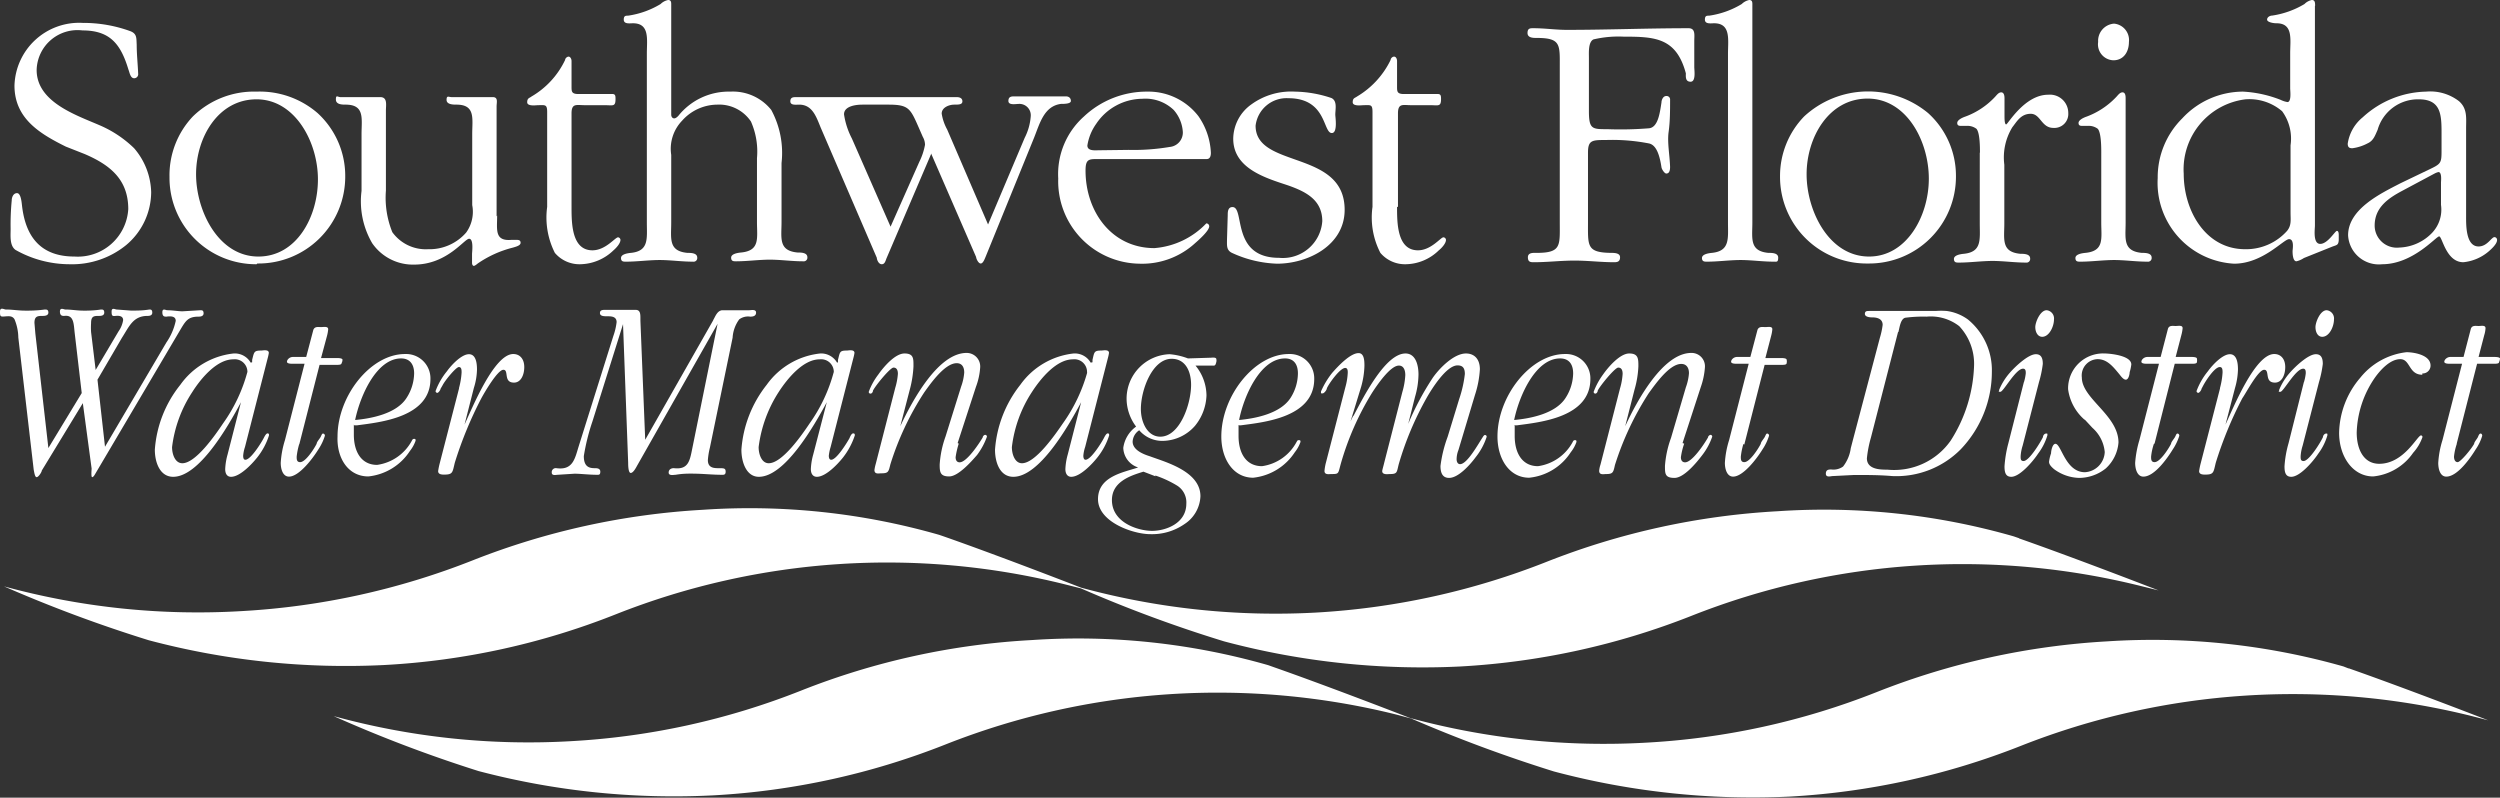 <svg xmlns="http://www.w3.org/2000/svg" viewBox="0 0 136.43 43.53"><rect x="0" y="0" width="136.43" height="43.53" fill="#333333" stroke="none"/><defs><style>.cls-1,.cls-2{fill:#fff;}.cls-2{fill-rule:evenodd;}</style></defs><title>swfwmd_white</title><g id="Layer_2" data-name="Layer 2"><g id="Layer_1-2" data-name="Layer 1"><path class="cls-1" d="M2.28,25.68c0,.08-.18.36-.28.36s-.13-.27-.16-.4L1,18.42a2.7,2.7,0,0,0-.21-1c-.12-.19-.3-.17-.54-.15S0,17.26,0,17s.23-.11.31-.11c.32,0,.63.05.94.06s.81,0,1.19-.06c.1,0,.2,0,.2.17s-.21.18-.3.18c-.27,0-.46,0-.46.38l.05.59.71,6.24,1.82-3-.39-3.33c-.05-.5-.06-.95-.57-.88-.09,0-.23,0-.23-.24s.22-.11.29-.11c.29,0,.58.05.87.06s.72,0,1.08-.06c.09,0,.18,0,.18.17s-.18.18-.28.18c-.27,0-.44,0-.44.39a4,4,0,0,0,0,.49l.25,2.07,1.25-2.11a1.44,1.44,0,0,0,.25-.61c0-.23-.23-.25-.41-.23s-.22,0-.22-.24.2-.11.27-.11l.79.06c.33,0,.66,0,1-.06.07,0,.16,0,.16.17s-.17.18-.26.18c-.79,0-1,.58-1.4,1.2L5.32,20.72l.41,3.66,3.35-5.69a3.28,3.28,0,0,0,.51-1.18c0-.24-.23-.27-.51-.23-.1,0-.22,0-.22-.24s.19-.11.26-.11c.28,0,.55.05.82.06l1-.06c.08,0,.17,0,.17.17s-.19.18-.27.18c-.61,0-.72.25-1.06.82l-4.6,7.79s-.08.15-.15.15S5,25.63,5,25.57L4.52,22,2.28,25.68Z"/><path class="cls-1" d="M13.5,20.3a8.74,8.74,0,0,1-1.33,2.81c-.42.63-1.49,2.17-2.22,2.17-.39,0-.56-.48-.56-.88a7,7,0,0,1,1.1-3c.5-.79,1.36-1.79,2.24-1.79a.69.69,0,0,1,.77.74Zm.18-.51a1,1,0,0,0-.93-.5A4.1,4.1,0,0,0,9.84,21a6.37,6.37,0,0,0-1.39,3.54c0,.7.28,1.48,1,1.48,1.42,0,3-2.75,3.7-4.07l-.73,2.85a3.43,3.43,0,0,0-.13.8c0,.25.1.42.32.42.48,0,1.13-.68,1.43-1.06a3.76,3.76,0,0,0,.64-1.2c0-.05,0-.11-.08-.11s-.17.18-.21.26c-.14.27-.71,1.18-1,1.18-.1,0-.12-.11-.12-.22a2,2,0,0,1,.1-.48l1.24-4.85a2.3,2.3,0,0,0,.06-.28c0-.21-.34-.13-.41-.13-.4,0-.39.07-.5.51l0,.13Z"/><path class="cls-1" d="M16.33,24.23a3.83,3.83,0,0,0-.14.69c0,.14,0,.3.19.3.29,0,.74-.69.9-1,0-.1.17-.28.22-.38s.07-.18.13-.18a.11.11,0,0,1,.1.12,2.88,2.88,0,0,1-.36.75c-.3.49-1.05,1.48-1.6,1.48-.34,0-.45-.42-.45-.75a5.13,5.13,0,0,1,.23-1.24l1.07-4.17h-.68c-.06,0-.28,0-.28-.11s.14-.26.32-.26h.73L17.1,18c.08-.2.28-.15.42-.15s.39-.06.39.12a2.14,2.14,0,0,1-.07.38l-.32,1.19h.91s.26,0,.26.09a.38.38,0,0,1-.05.19c0,.1-.2.09-.27.09h-.93l-1.11,4.35Z"/><path class="cls-1" d="M19.38,22.92c.28-1.35,1.18-3.36,2.51-3.36.44,0,.71.28.71.82a2.54,2.54,0,0,1-.41,1.33c-.55.87-1.93,1.13-2.81,1.21Zm-.05.29.16,0c1.28-.17,4-.44,4-2.53a1.33,1.33,0,0,0-1.39-1.36c-1.87,0-3.68,2.28-3.68,4.5C18.37,25,19,26,20.1,26a3.08,3.08,0,0,0,2.27-1.39,1.91,1.91,0,0,0,.31-.56c0-.07,0-.1-.08-.1s-.1.05-.13.11a2.55,2.55,0,0,1-1.89,1.31c-.85,0-1.27-.7-1.27-1.65v-.33l0-.22Z"/><path class="cls-1" d="M25.05,21.17a4.1,4.1,0,0,0,.14-.84c0-.13,0-.3-.15-.3s-.75.72-.89,1l-.11.19c0,.06-.11.22-.18.22a.1.1,0,0,1-.09-.1,3.75,3.75,0,0,1,.62-1.08c.25-.35.8-.93,1.2-.93s.44.53.44.84a3.53,3.53,0,0,1-.17,1l-.51,2c.44-.95,1.62-3.85,2.66-3.85.36,0,.6.27.6.71s-.19.85-.56.85c-.6,0-.26-.7-.58-.7s-1.06,1.29-1.2,1.55a21.19,21.19,0,0,0-1.45,3.52c-.13.53-.1.65-.58.65-.11,0-.33,0-.33-.19a4,4,0,0,1,.08-.4l1.06-4.11Z"/><path class="cls-1" d="M38.92,17.47c.13-.23.22-.5.48-.54h1.49c.1,0,.37-.07.37.13s-.19.22-.32.22a.8.8,0,0,0-.6.15,1.87,1.87,0,0,0-.36,1l-1.24,6a4,4,0,0,0-.11.68c0,.44.35.44.61.44s.36,0,.36.19-.12.17-.22.17c-.47,0-.94-.05-1.41-.06s-.74,0-1.1.06c-.1,0-.38.07-.38-.12s.17-.25.3-.24c.8.09.86-.44,1-1.13l1.37-6.75-4.39,7.74c-.06.11-.21.4-.35.4s-.14-.46-.14-.56L34,17.69,32.33,23a11.59,11.59,0,0,0-.47,1.89c0,.59.3.66.6.66.1,0,.3,0,.3.19s-.09.17-.19.17c-.4,0-.8-.05-1.2-.06l-.94.06c-.08,0-.32.07-.32-.12a.22.22,0,0,1,.26-.24c.88.12,1-.5,1.2-1.16l1.9-6.05a3.49,3.49,0,0,0,.18-.76c0-.32-.31-.32-.5-.32s-.41,0-.41-.18.19-.17.3-.17h1.65c.31,0,.25.34.26.63L35.21,24l3.71-6.52Z"/><path class="cls-1" d="M45.5,20.3a8.72,8.72,0,0,1-1.32,2.81c-.42.63-1.49,2.17-2.23,2.17-.38,0-.55-.48-.55-.88a7.16,7.16,0,0,1,1.09-3c.51-.79,1.36-1.79,2.24-1.79a.69.69,0,0,1,.77.74Zm.18-.51a1,1,0,0,0-.92-.5A4.12,4.12,0,0,0,41.84,21a6.44,6.44,0,0,0-1.38,3.54c0,.7.28,1.48.95,1.48,1.42,0,3-2.75,3.71-4.07l-.74,2.85a3.43,3.43,0,0,0-.13.8c0,.25.11.42.33.42.48,0,1.13-.68,1.43-1.06a4,4,0,0,0,.64-1.2c0-.05,0-.11-.09-.11s-.17.18-.2.26c-.15.27-.71,1.18-1,1.18-.1,0-.13-.11-.13-.22a2.56,2.56,0,0,1,.1-.48l1.24-4.85a2.3,2.3,0,0,0,.06-.28c0-.21-.34-.13-.41-.13-.4,0-.38.07-.49.51l0,.13Z"/><path class="cls-1" d="M52.32,24.21a4.67,4.67,0,0,0-.17.74c0,.18.08.28.22.28.38,0,1.05-1,1.26-1.36,0-.06.07-.14.14-.14a.1.1,0,0,1,.09.1,3.77,3.77,0,0,1-.54,1C53,25.2,52.29,26,51.8,26s-.52-.23-.52-.65a5.56,5.56,0,0,1,.32-1.53l.85-2.72a2.87,2.87,0,0,0,.17-.77c0-.32-.14-.51-.41-.51-.64,0-1.4,1.07-1.77,1.59a15.74,15.74,0,0,0-1.85,3.93c-.1.41-.11.49-.5.49-.12,0-.37.07-.37-.18a2.17,2.17,0,0,1,.07-.33l1.07-4.17A3.56,3.56,0,0,0,49,20.4c0-.19-.06-.34-.24-.34s-1,1-1.12,1.26c0,.07-.06.16-.13.16a.09.09,0,0,1-.1-.1,3.62,3.62,0,0,1,.52-.94c.3-.43.92-1.15,1.43-1.15s.49.29.49.7a5.91,5.91,0,0,1-.2,1.27l-.52,2,0,0c.67-1.43,2.07-4,3.62-4a.74.74,0,0,1,.74.8,3.72,3.72,0,0,1-.23,1.05l-1,3.07Z"/><path class="cls-1" d="M59.34,20.3A8.93,8.93,0,0,1,58,23.11c-.43.63-1.5,2.17-2.23,2.17-.38,0-.55-.48-.55-.88a7,7,0,0,1,1.09-3c.51-.79,1.36-1.79,2.24-1.79a.69.69,0,0,1,.77.74Zm.18-.51a1,1,0,0,0-.93-.5A4.12,4.12,0,0,0,55.68,21a6.44,6.44,0,0,0-1.38,3.54c0,.7.27,1.48,1,1.48,1.42,0,3-2.75,3.7-4.07l-.73,2.85a3.43,3.43,0,0,0-.13.8c0,.25.11.42.32.42.48,0,1.13-.68,1.43-1.06a3.76,3.76,0,0,0,.64-1.2c0-.05,0-.11-.08-.11s-.17.18-.21.26c-.14.27-.71,1.18-1,1.18-.09,0-.12-.11-.12-.22a2,2,0,0,1,.1-.48l1.24-4.85a2.3,2.3,0,0,0,.06-.28c0-.21-.34-.13-.41-.13-.4,0-.39.07-.49.51l0,.13Z"/><path class="cls-1" d="M65,21c0,1.06-.62,2.83-1.68,2.83-.7,0-1.06-.78-1.06-1.51,0-1.05.63-2.74,1.68-2.74.74,0,1.06.66,1.06,1.42Zm-.17-1.44a3.66,3.66,0,0,0-1-.23,2.43,2.43,0,0,0-2.35,2.41A2.55,2.55,0,0,0,62,23.28a1.71,1.71,0,0,0-.7,1.16,1.16,1.16,0,0,0,.81,1.07c-.79.27-2.19.48-2.19,1.73s1.92,1.91,2.85,1.91a3.1,3.1,0,0,0,1.87-.55,1.9,1.9,0,0,0,.87-1.52c0-1.36-1.9-1.86-2.76-2.18-.32-.1-.94-.33-.94-.8a.79.79,0,0,1,.36-.62,1.65,1.65,0,0,0,1.27.58,2.38,2.38,0,0,0,1.78-.83,2.77,2.77,0,0,0,.62-1.65,2.6,2.6,0,0,0-.6-1.63h.82c.23,0,.26.05.32-.21a.35.35,0,0,0,0-.13c0-.13-.24-.09-.28-.09Zm-1.78,6.39a5.89,5.89,0,0,1,1.17.54,1.08,1.08,0,0,1,.52,1c0,1.07-1.12,1.48-1.87,1.48s-2.19-.44-2.19-1.68c0-1,1-1.33,1.72-1.55l.65.25Z"/><path class="cls-1" d="M67.62,22.92c.27-1.35,1.17-3.36,2.51-3.36.44,0,.7.28.7.82a2.53,2.53,0,0,1-.4,1.33c-.56.87-1.94,1.13-2.81,1.21Zm-.05.29.15,0c1.29-.17,4-.44,4-2.53a1.33,1.33,0,0,0-1.39-1.36c-1.86,0-3.68,2.28-3.68,4.5,0,1.23.65,2.25,1.74,2.25a3.1,3.1,0,0,0,2.27-1.39,1.91,1.91,0,0,0,.31-.56c0-.07,0-.1-.09-.1s-.09.05-.13.11a2.53,2.53,0,0,1-1.88,1.31c-.86,0-1.28-.7-1.28-1.65v-.33l0-.22Z"/><path class="cls-1" d="M73.85,22.72c.53-1,1.74-3.43,2.85-3.43.54,0,.71.6.71,1.15a4.51,4.51,0,0,1-.19,1.22l-.37,1.47A15.26,15.26,0,0,1,78.2,20.6c.39-.55,1.16-1.31,1.8-1.31.47,0,.76.32.76.86a5.5,5.5,0,0,1-.27,1.41l-.9,3a1.39,1.39,0,0,0-.1.5c0,.14.06.27.19.27.39,0,1-1.12,1.24-1.48,0,0,.06-.11.11-.11a.09.09,0,0,1,.1.1,3.51,3.51,0,0,1-.6,1.11c-.3.41-.94,1.13-1.45,1.13-.35,0-.47-.26-.47-.65A7.05,7.05,0,0,1,79,23.84l.63-2.06a6.47,6.47,0,0,0,.31-1.37c0-.34-.13-.47-.4-.47-.6,0-1.39,1.25-1.69,1.78a17,17,0,0,0-1.52,3.62c-.11.44-.07.53-.49.53-.08,0-.41.06-.41-.16,0-.06.09-.36.1-.42l1-3.9a4,4,0,0,0,.16-.92c0-.27-.09-.52-.35-.52-.48,0-1.22,1.11-1.46,1.48a15.37,15.37,0,0,0-1.71,3.88c-.15.54-.09.56-.51.56-.12,0-.38.06-.38-.17a2.63,2.63,0,0,1,.07-.42l1.07-4.15a3.52,3.52,0,0,0,.13-.79c0-.1,0-.26-.14-.26-.28,0-.89.85-1,1.11,0,.08-.14.28-.24.28s-.08,0-.08-.11a4.53,4.53,0,0,1,.6-1c.33-.38,1-1.09,1.45-1.09.3,0,.32.4.32.68a4.6,4.6,0,0,1-.18,1.16L73.7,23l.15-.32Z"/><path class="cls-1" d="M82.63,22.92c.28-1.35,1.18-3.36,2.51-3.36.45,0,.71.28.71.82a2.54,2.54,0,0,1-.41,1.33c-.55.87-1.93,1.13-2.81,1.21Zm0,.29.16,0c1.29-.17,4-.44,4-2.53a1.33,1.33,0,0,0-1.39-1.36c-1.86,0-3.68,2.28-3.68,4.5,0,1.23.65,2.25,1.73,2.25a3.06,3.06,0,0,0,2.27-1.39,1.91,1.91,0,0,0,.31-.56c0-.07,0-.1-.08-.1s-.1.05-.13.11a2.55,2.55,0,0,1-1.89,1.31c-.85,0-1.27-.7-1.27-1.65v-.33l0-.22Z"/><path class="cls-1" d="M91.91,24.21a3.8,3.8,0,0,0-.18.74c0,.18.08.28.23.28.38,0,1.05-1,1.25-1.36,0-.06.08-.14.15-.14a.1.1,0,0,1,.08.1,3.49,3.49,0,0,1-.54,1c-.31.41-1,1.25-1.52,1.25s-.52-.23-.52-.65a5.57,5.57,0,0,1,.33-1.53L92,21.14a2.87,2.87,0,0,0,.17-.77c0-.32-.15-.51-.42-.51-.64,0-1.39,1.07-1.77,1.59a16.1,16.1,0,0,0-1.85,3.93c-.09.41-.11.49-.49.49-.12,0-.37.07-.37-.18a1.39,1.39,0,0,1,.07-.33l1.07-4.17a3.54,3.54,0,0,0,.14-.79c0-.19-.06-.34-.24-.34s-1,1-1.12,1.26c0,.07-.06.16-.13.16a.09.09,0,0,1-.09-.1,3.9,3.9,0,0,1,.51-.94c.3-.43.93-1.15,1.43-1.15s.5.29.5.7a5.35,5.35,0,0,1-.21,1.27l-.51,2,0,0c.66-1.43,2.07-4,3.61-4a.73.73,0,0,1,.74.8,4.09,4.09,0,0,1-.22,1.05l-1,3.07Z"/><path class="cls-1" d="M95.14,24.23a3.83,3.83,0,0,0-.14.69c0,.14,0,.3.19.3.29,0,.74-.69.9-1,0-.1.17-.28.22-.38s.07-.18.13-.18a.11.11,0,0,1,.1.12,2.88,2.88,0,0,1-.36.75c-.3.49-1.05,1.48-1.6,1.48-.34,0-.45-.42-.45-.75a5.13,5.13,0,0,1,.23-1.24l1.07-4.17h-.68c-.06,0-.28,0-.28-.11s.14-.26.32-.26h.73L95.91,18c.08-.2.28-.15.43-.15s.38-.06.38.12a2.14,2.14,0,0,1-.07.38l-.31,1.19h.9s.26,0,.26.09a.38.38,0,0,1,0,.19c0,.1-.2.09-.27.09h-.93l-1.11,4.35Z"/><path class="cls-1" d="M103.6,18.12c.07-.28.12-.71.37-.78a7.58,7.58,0,0,1,1.17-.06,2.53,2.53,0,0,1,1.78.52,3,3,0,0,1,.81,2.11,8.05,8.05,0,0,1-1.28,4.14A3.77,3.77,0,0,1,103,25.63c-.37,0-1.12,0-1.12-.62a6.44,6.44,0,0,1,.22-1.13l1.48-5.76ZM101.12,24l-.12.46a2.09,2.09,0,0,1-.42,1,.9.9,0,0,1-.64.16c-.13,0-.3,0-.3.23s.28.13.37.13l1.18-.06c.69,0,1.39,0,2.07.06A4.94,4.94,0,0,0,107,24.52a6.13,6.13,0,0,0,1.7-4.22,3.58,3.58,0,0,0-1.3-2.86,2.54,2.54,0,0,0-1.17-.47,3.94,3.94,0,0,0-.6,0H102c-.11,0-.23,0-.23.16s.25.19.38.19.59,0,.59.41a4.15,4.15,0,0,1-.15.7L101.12,24Z"/><path class="cls-1" d="M110.45,20.86a2.5,2.5,0,0,0,.1-.49c0-.11,0-.25-.15-.25-.4,0-1.07,1.26-1.23,1.26s-.07,0-.07-.11a3.39,3.39,0,0,1,.59-.94c.3-.34,1-1,1.41-1,.29,0,.38.21.38.53a6,6,0,0,1-.21,1l-.89,3.46a2.37,2.37,0,0,0-.11.58c0,.14,0,.26.16.26.3,0,.91-1,1.06-1.31,0-.09.08-.19.17-.19s.07,0,.07.1a3.15,3.15,0,0,1-.51,1c-.29.44-1,1.26-1.46,1.26-.31,0-.37-.24-.37-.57a6.5,6.5,0,0,1,.21-1.26l.85-3.35Zm1-2.48c-.25,0-.38-.26-.38-.53s.27-.92.62-.92a.45.45,0,0,1,.4.5c0,.4-.27.95-.64.95Z"/><path class="cls-1" d="M113.73,22.88a2.67,2.67,0,0,1-.87-1.64,1.91,1.91,0,0,1,2-1.95c.24,0,1.45.1,1.45.6a2.26,2.26,0,0,1-.09.42c0,.11-.06.41-.21.41s-.3-.24-.38-.33c-.33-.4-.65-.79-1.16-.79a.89.89,0,0,0-.86,1c0,1.16,2,2.06,2,3.55a2.14,2.14,0,0,1-.69,1.41,2.34,2.34,0,0,1-1.45.52,2.4,2.4,0,0,1-1.38-.48c-.1-.09-.27-.23-.27-.4a2.21,2.21,0,0,1,.11-.46c0-.12.07-.52.24-.52.32,0,.54,1.55,1.61,1.55a1.15,1.15,0,0,0,1.08-1.1,2,2,0,0,0-.67-1.32l-.4-.43Z"/><path class="cls-1" d="M117.54,24.23a3.14,3.14,0,0,0-.15.69c0,.14,0,.3.19.3.29,0,.74-.69.9-1,0-.1.17-.28.22-.38s.07-.18.13-.18.1.06.1.12a2.88,2.88,0,0,1-.36.75c-.3.49-1,1.48-1.6,1.48-.34,0-.45-.42-.45-.75a5.66,5.66,0,0,1,.23-1.24l1.07-4.17h-.68c-.06,0-.28,0-.28-.11s.14-.26.33-.26h.72l.4-1.54c.07-.2.27-.15.42-.15s.38-.06.38.12a2.14,2.14,0,0,1-.07.38l-.31,1.19h.9s.26,0,.26.09a.5.5,0,0,1,0,.19c0,.1-.21.09-.28.09h-.93l-1.1,4.35Z"/><path class="cls-1" d="M121.15,21.17a4.1,4.1,0,0,0,.14-.84c0-.13,0-.3-.15-.3-.28,0-.75.72-.9,1l-.1.19c0,.06-.11.22-.18.22a.1.1,0,0,1-.09-.1,3.75,3.75,0,0,1,.62-1.08c.25-.35.8-.93,1.2-.93s.44.53.44.84a3.94,3.94,0,0,1-.16,1l-.52,2c.44-.95,1.62-3.85,2.66-3.85.36,0,.6.27.6.71s-.19.85-.56.85c-.6,0-.26-.7-.59-.7s-1,1.29-1.19,1.55a21.19,21.19,0,0,0-1.45,3.52c-.13.53-.1.65-.58.65-.11,0-.33,0-.33-.19a4,4,0,0,1,.08-.4l1.06-4.11Z"/><path class="cls-1" d="M125.73,20.86a2.5,2.5,0,0,0,.1-.49c0-.11,0-.25-.14-.25-.41,0-1.08,1.26-1.24,1.26s-.07,0-.07-.11a3.39,3.39,0,0,1,.59-.94c.3-.34,1-1,1.41-1,.29,0,.38.21.38.53a6,6,0,0,1-.21,1l-.89,3.46a2.37,2.37,0,0,0-.11.58c0,.14,0,.26.16.26.3,0,.92-1,1.06-1.31,0-.09.09-.19.17-.19s.07,0,.07.1a3.13,3.13,0,0,1-.5,1c-.29.44-1,1.26-1.47,1.26-.31,0-.37-.24-.37-.57a5.83,5.83,0,0,1,.22-1.26l.84-3.35Zm1-2.48c-.25,0-.37-.26-.37-.53s.26-.92.61-.92a.45.45,0,0,1,.4.5c0,.4-.26.95-.64.95Z"/><path class="cls-1" d="M132.19,20.45c-.75,0-.65-.85-1.2-.85s-1.07.57-1.38,1a5.55,5.55,0,0,0-1,3c0,.94.39,1.71,1.23,1.71,1.35,0,2.08-1.55,2.28-1.55a.09.09,0,0,1,.08.09,2.49,2.49,0,0,1-.51.86A3,3,0,0,1,129.51,26c-1.12,0-1.86-1.09-1.86-2.38a4.75,4.75,0,0,1,1.15-3,3.78,3.78,0,0,1,2.53-1.4c.35,0,1.31.13,1.31.73a.43.43,0,0,1-.45.43Z"/><path class="cls-1" d="M134.07,24.23a3.14,3.14,0,0,0-.15.69c0,.14.05.3.2.3s.73-.69.9-1c0-.1.17-.28.21-.38s.08-.18.14-.18.09.06.09.12a2.6,2.6,0,0,1-.36.75c-.3.49-1,1.48-1.6,1.48-.34,0-.44-.42-.44-.75a5.13,5.13,0,0,1,.23-1.24l1.07-4.17h-.69c-.06,0-.28,0-.28-.11s.15-.26.33-.26h.72l.4-1.54c.07-.2.27-.15.42-.15s.38-.06.38.12a1.51,1.51,0,0,1-.07.38l-.31,1.19h.9s.27,0,.27.09a.54.54,0,0,1-.05.19c0,.1-.21.09-.28.09h-.92l-1.11,4.35Z"/><path class="cls-1" d="M3.59,8C2.18,7.3.79,6.47.79,4.67A3.53,3.53,0,0,1,4.52,1.25a7.48,7.48,0,0,1,2.59.45c.37.14.33.38.35.74,0,.53.06,1.06.08,1.58a.22.22,0,0,1-.22.25c-.21,0-.25-.33-.31-.47C6.59,2.4,6,1.66,4.5,1.66A2.23,2.23,0,0,0,2,3.82c0,1.74,2.13,2.45,3.4,3A6.18,6.18,0,0,1,7.32,8.09a3.81,3.81,0,0,1,.93,2.41,3.79,3.79,0,0,1-1.36,2.87,4.67,4.67,0,0,1-3.1,1.05,6,6,0,0,1-2.94-.78c-.33-.23-.27-.77-.27-1.14a13.65,13.65,0,0,1,.06-1.56c0-.16.08-.4.29-.4s.25.5.27.67C1.4,13,2.29,14,4.06,14A2.76,2.76,0,0,0,7,11.41c0-1.62-1-2.41-2.37-3L3.59,8Z"/><path class="cls-1" d="M14.1,14c-2.18,0-3.4-2.49-3.4-4.49S11.9,5.42,14,5.42s3.35,2.33,3.35,4.37S16.19,14,14.1,14Zm-.06.38a4.74,4.74,0,0,0,4.8-4.77,4.64,4.64,0,0,0-1.51-3.44A4.83,4.83,0,0,0,14,5a4.77,4.77,0,0,0-3.48,1.36A4.67,4.67,0,0,0,9.25,9.65,4.72,4.72,0,0,0,14,14.42Z"/><path class="cls-1" d="M27.13,11.76c0,.78-.15,1.41.78,1.33l.25,0c.12,0,.25,0,.25.16s-.29.22-.41.26a5.91,5.91,0,0,0-1.93.87s-.15.13-.21.13-.1-.07-.1-.17v-.48c0-.1.1-.83-.16-.83s-1.2,1.41-3,1.41a2.7,2.7,0,0,1-2.29-1.17,4.53,4.53,0,0,1-.58-2.85V7.33c0-.85.19-1.62-.87-1.62-.18,0-.53,0-.53-.28s.1-.13.25-.13h2.17c.41,0,.31.43.31.74V10.4a5,5,0,0,0,.35,2.27,2.25,2.25,0,0,0,1.95.93,2.65,2.65,0,0,0,2.08-.91,1.94,1.94,0,0,0,.33-1.5V7.33c0-.85.19-1.62-.86-1.62-.17,0-.54,0-.54-.26s.12-.15.27-.15h2.25c.31,0,.21.29.21.51v6Z"/><path class="cls-1" d="M31.19,11.29c0,.87,0,2.37,1.14,2.37.72,0,1.24-.71,1.4-.71a.15.15,0,0,1,.13.14c0,.2-.25.46-.38.57a2.67,2.67,0,0,1-1.81.76,1.76,1.76,0,0,1-1.39-.62,4.28,4.28,0,0,1-.42-2.51V6.11c0-.43-.12-.37-.49-.37-.1,0-.6.08-.6-.16s.14-.23.23-.31a4.58,4.58,0,0,0,1.84-2c0-.08.1-.18.19-.18s.16.12.16.24V4.72c0,.26,0,.39.31.41h1.92c.17,0,.17.12.17.28,0,.43-.15.33-.6.33H31.91c-.45,0-.72-.12-.72.45v5.1Z"/><path class="cls-1" d="M36.63,6.26c0,.1.06.2.16.2s.19-.1.23-.14A3.52,3.52,0,0,1,39.86,5a2.68,2.68,0,0,1,2.23,1,4.94,4.94,0,0,1,.56,2.9v3.22c0,.87-.18,1.56.87,1.66.19,0,.54,0,.54.26a.2.2,0,0,1-.23.22c-.62,0-1.24-.09-1.82-.09s-1.24.09-1.84.09c-.14,0-.27,0-.27-.2s.33-.26.54-.28c1.05-.1.87-.79.87-1.66V8.63a4.05,4.05,0,0,0-.33-2,2.09,2.09,0,0,0-1.84-.92,2.59,2.59,0,0,0-1.92.88,2.21,2.21,0,0,0-.59,1.86v3.69c0,.87-.17,1.56.88,1.66.19,0,.54,0,.54.26a.2.2,0,0,1-.23.22c-.62,0-1.24-.09-1.82-.09s-1.24.09-1.84.09c-.14,0-.27,0-.27-.2s.33-.26.54-.28c1-.1.87-.79.87-1.66V2.91c0-.75.17-1.64-.76-1.64-.17,0-.5.06-.5-.2s.16-.2.27-.22A4.73,4.73,0,0,0,36.05.22.82.82,0,0,1,36.46,0c.19,0,.17.16.17.32V6.26Z"/><path class="cls-1" d="M48.6,12.37,46.49,7.56a4.17,4.17,0,0,1-.43-1.32c0-.47.7-.53,1-.53h1.42c1.12,0,1.2.21,1.67,1.28l.21.48a.9.9,0,0,1,.12.43,3.51,3.51,0,0,1-.31.93L48.6,12.37Zm2.21-4,2.46,5.66c0,.08.12.35.25.35s.22-.26.26-.35l2.65-6.51c.31-.77.54-1.73,1.47-1.85.16,0,.54,0,.54-.16s-.11-.25-.27-.25H55.36c-.15,0-.33,0-.33.25s.41.16.58.16a.62.62,0,0,1,.64.67,3.07,3.07,0,0,1-.33,1.18l-2,4.73L51.69,7.07a2.64,2.64,0,0,1-.3-.87c0-.35.43-.49.68-.49s.45,0,.45-.18-.16-.23-.31-.23H43.46c-.16,0-.33,0-.33.23s.31.18.48.18c.72,0,.93.65,1.18,1.26l3.06,7.1c0,.09.09.35.27.35s.21-.22.27-.35l2.42-5.66Z"/><path class="cls-1" d="M60,8.2c-.22,0-.66.06-.66-.26a2.76,2.76,0,0,1,.48-1.18,3.06,3.06,0,0,1,2.52-1.37A2.23,2.23,0,0,1,64.05,6a2,2,0,0,1,.5,1.21.79.79,0,0,1-.72.81,11.82,11.82,0,0,1-2.24.16Zm5.85.48c.19,0,.23-.18.23-.34a3.78,3.78,0,0,0-.68-2A3.44,3.44,0,0,0,62.63,5a5,5,0,0,0-3.48,1.36,4.21,4.21,0,0,0-1.4,3.38,4.5,4.5,0,0,0,4.42,4.65,4.28,4.28,0,0,0,3.06-1.13c.14-.12.76-.66.76-.91a.16.16,0,0,0-.16-.16A4.38,4.38,0,0,1,63,13.54c-2.34,0-3.76-2-3.76-4.23,0-.67.2-.63.8-.63Z"/><path class="cls-1" d="M67,11.74c0-.16,0-.44.26-.44.69,0-.1,2.77,2.54,2.77a2.16,2.16,0,0,0,2.36-2c0-1.18-.93-1.62-1.86-1.95-1.2-.4-3-.91-3-2.55a2.33,2.33,0,0,1,1-1.88A3.69,3.69,0,0,1,70.66,5a6.52,6.52,0,0,1,2,.35c.33.16.21.61.21.91,0,.12.14,1-.19,1-.49,0-.27-1.9-2.37-1.9a1.7,1.7,0,0,0-1.79,1.5c0,2.36,4.86,1.29,4.86,4.59,0,1.94-2,2.94-3.69,2.94a6.34,6.34,0,0,1-2.46-.59c-.31-.15-.27-.41-.27-.73L67,11.74Z"/><path class="cls-1" d="M76.24,11.29c0,.87,0,2.37,1.14,2.37.72,0,1.24-.71,1.39-.71a.15.15,0,0,1,.14.14c0,.2-.25.46-.39.57a2.63,2.63,0,0,1-1.8.76,1.76,1.76,0,0,1-1.39-.62,4.2,4.2,0,0,1-.43-2.51V6.11c0-.43-.11-.37-.48-.37-.1,0-.6.08-.6-.16s.13-.23.23-.31a4.7,4.7,0,0,0,1.84-2c0-.08.09-.18.19-.18s.16.12.16.24V4.72c0,.26,0,.39.31.41h1.91c.18,0,.18.12.18.28,0,.43-.16.33-.6.33H77c-.44,0-.71-.12-.71.45v5.1Z"/><path class="cls-1" d="M85.12,3.7c0-1.26.08-1.63-1.26-1.63-.19,0-.5,0-.5-.27s.16-.26.33-.26c.62,0,1.2.09,1.82.09,2.21,0,4.41-.09,6.64-.09.39,0,.31.39.31.7V3.66c0,.17.1.8-.2.8S92,4.17,92,4c-.52-1.94-1.68-2-3.4-2a6,6,0,0,0-1.64.15c-.29.14-.25.71-.25,1v2.9c0,1,.17,1,1,1A19.37,19.37,0,0,0,90,7c.48-.06.58-.82.67-1.41,0-.12.08-.35.26-.35a.19.19,0,0,1,.21.21c0,.57,0,1.18-.08,1.75s.06,1.26.08,1.91c0,.32-.12.36-.21.36s-.24-.22-.26-.34c-.09-.59-.25-1.2-.67-1.3a10.46,10.46,0,0,0-2.34-.19c-.77,0-1,0-1,.69v3.79c0,1.3-.08,1.66,1.25,1.68.18,0,.5,0,.5.24s-.15.27-.32.27c-.74,0-1.43-.09-2.17-.09s-1.47.09-2.21.09c-.17,0-.33,0-.33-.27s.31-.24.48-.24c1.36,0,1.26-.4,1.26-1.68V3.7Z"/><path class="cls-1" d="M95.63,12.14c0,.87-.17,1.56.87,1.66.2,0,.54,0,.54.26s-.09.22-.23.22c-.62,0-1.24-.09-1.82-.09s-1.24.09-1.84.09c-.13,0-.27,0-.27-.2s.33-.26.54-.28c1-.1.88-.79.88-1.66V2.92c0-.75.17-1.65-.76-1.65-.17,0-.5.06-.5-.2s.15-.2.27-.22A4.73,4.73,0,0,0,95.05.22.82.82,0,0,1,95.46,0c.19,0,.17.16.17.32V12.14Z"/><path class="cls-1" d="M102,14c-2.19,0-3.41-2.49-3.41-4.49s1.2-4.13,3.33-4.13,3.34,2.33,3.34,4.37S104.05,14,102,14Zm-.06.38a4.74,4.74,0,0,0,4.8-4.77,4.61,4.61,0,0,0-1.52-3.44,5.14,5.14,0,0,0-6.76.18,4.67,4.67,0,0,0-1.32,3.26,4.73,4.73,0,0,0,4.8,4.77Z"/><path class="cls-1" d="M108.05,8.33c0-.28,0-1.08-.19-1.3a.82.82,0,0,0-.56-.16h-.25c-.12,0-.24,0-.24-.16s.27-.29.45-.35a4.19,4.19,0,0,0,1.6-1.06c.1-.1.2-.26.35-.26s.18.18.18.32v1c0,.09,0,.43.09.43s1-1.62,2.29-1.62a1,1,0,0,1,1.1,1,.76.76,0,0,1-.81.81c-.66,0-.7-.77-1.24-.77s-.76.43-1,.73a3.15,3.15,0,0,0-.44,2.05v3.2c0,.87-.18,1.56.87,1.66.19,0,.54,0,.54.26a.2.2,0,0,1-.23.22c-.62,0-1.24-.09-1.82-.09s-1.24.09-1.84.09c-.14,0-.27,0-.27-.2s.33-.26.54-.28c1-.1.87-.79.87-1.66V8.33Z"/><path class="cls-1" d="M116,12.14c0,.87-.17,1.56.88,1.66.19,0,.54,0,.54.26a.2.2,0,0,1-.23.22c-.62,0-1.24-.09-1.82-.09s-1.24.09-1.84.09c-.14,0-.27,0-.27-.2s.33-.26.54-.28c1.05-.1.87-.79.87-1.66V8.33c0-.28,0-1.08-.19-1.3a.82.82,0,0,0-.56-.16h-.26c-.11,0-.23,0-.23-.16s.27-.29.45-.35a4.27,4.27,0,0,0,1.6-1.06c.1-.1.2-.26.35-.26s.17.18.17.32v6.78Zm-1.5-9.85a.94.94,0,0,1,.87-1,.9.9,0,0,1,.81,1c0,.54-.29,1-.85,1a.87.87,0,0,1-.83-1Z"/><path class="cls-1" d="M125,11.6c0,.4.06.69-.19,1a3,3,0,0,1-2.29,1c-2.15,0-3.35-2.09-3.35-4.12a3.85,3.85,0,0,1,3.37-4.06,2.75,2.75,0,0,1,2,.65A2.53,2.53,0,0,1,125,7.93V11.6ZM126.34.32c0-.16,0-.32-.18-.32a.79.79,0,0,0-.4.22A4.8,4.8,0,0,1,124,.85c-.12,0-.28.08-.28.22s.33.2.51.2c.93,0,.75.89.75,1.64V4.83c0,.12.08.74-.15.74a1.33,1.33,0,0,1-.37-.12A6.52,6.52,0,0,0,122.41,5a4.53,4.53,0,0,0-3.32,1.46,4.53,4.53,0,0,0-1.34,3.26,4.42,4.42,0,0,0,4.17,4.67c1.57,0,2.7-1.34,3-1.34s.19.57.19.65,0,.56.21.56a1.25,1.25,0,0,0,.41-.18l1.57-.63c.23-.08.31-.08.33-.34l0-.26c0-.08,0-.25-.1-.25s-.5.71-.91.71-.29-.81-.29-1V.32Z"/><path class="cls-1" d="M132.86,9.47a.9.9,0,0,1,.21-.08c.2,0,.14.49.14.57v1.22a1.84,1.84,0,0,1-.48,1.52,2.6,2.6,0,0,1-1.8.81,1.21,1.21,0,0,1-1.34-1.2c0-1,.76-1.5,1.51-1.9l1.76-.94ZM131,10c-1.06.55-2.86,1.4-2.86,2.84A1.68,1.68,0,0,0,130,14.42c1.68,0,2.94-1.52,3.11-1.52s.37,1.41,1.32,1.41a2.51,2.51,0,0,0,1.37-.58c.14-.12.47-.41.47-.63a.15.15,0,0,0-.14-.16c-.17,0-.39.51-.87.51-.7,0-.68-1.18-.68-1.63V7c0-.55.08-1.07-.39-1.48A2.57,2.57,0,0,0,132.4,5a5.26,5.26,0,0,0-3.46,1.4,2.28,2.28,0,0,0-.82,1.44c0,.21.1.25.25.25a2.44,2.44,0,0,0,.84-.27c.31-.14.4-.42.54-.73A2.29,2.29,0,0,1,132,5.42c1.2,0,1.24.83,1.24,1.82v.9c0,.77,0,.79-.72,1.13L131,10Z"/><path class="cls-2" d="M128.17,36.48l-.28-.11A38.07,38.07,0,0,0,115,35a40.32,40.32,0,0,0-12.59,2.77A40,40,0,0,1,89.8,40.53a40.41,40.41,0,0,1-12.86-1.35c-.82-.32-4.6-1.78-7.45-2.78l-.28-.1A37.6,37.6,0,0,0,56.3,34.93a40,40,0,0,0-12.59,2.76,40,40,0,0,1-12.6,2.76,40.12,40.12,0,0,1-12.9-1.37,74.48,74.48,0,0,0,7.91,3A41.88,41.88,0,0,0,39,43.4a40.32,40.32,0,0,0,12.59-2.77A40.39,40.39,0,0,1,76.22,39l.79.21a78.36,78.36,0,0,0,7.79,2.89,42.19,42.19,0,0,0,12.9,1.37,40.32,40.32,0,0,0,12.59-2.77,40.39,40.39,0,0,1,24.61-1.62l.89.23s-4.4-1.71-7.62-2.84Z"/><path class="cls-2" d="M110.18,29.37l-.29-.1A37.51,37.51,0,0,0,97,27.9,40.31,40.31,0,0,0,84.4,30.66a40.32,40.32,0,0,1-12.6,2.77A40.38,40.38,0,0,1,59,32.07c-.83-.32-4.6-1.78-7.45-2.78l-.29-.1a37.51,37.51,0,0,0-12.9-1.37,40.32,40.32,0,0,0-12.59,2.77,40.37,40.37,0,0,1-12.6,2.76A40.09,40.09,0,0,1,.22,32a75.87,75.87,0,0,0,7.9,2.94A41.92,41.92,0,0,0,21,36.29a40,40,0,0,0,12.59-2.76,40.18,40.18,0,0,1,24.61-1.62l.79.2A73,73,0,0,0,66.8,35a42,42,0,0,0,12.91,1.37A40.31,40.31,0,0,0,92.3,33.61,40.19,40.19,0,0,1,116.91,32l.89.22s-4.4-1.71-7.62-2.84Z"/></g></g></svg>